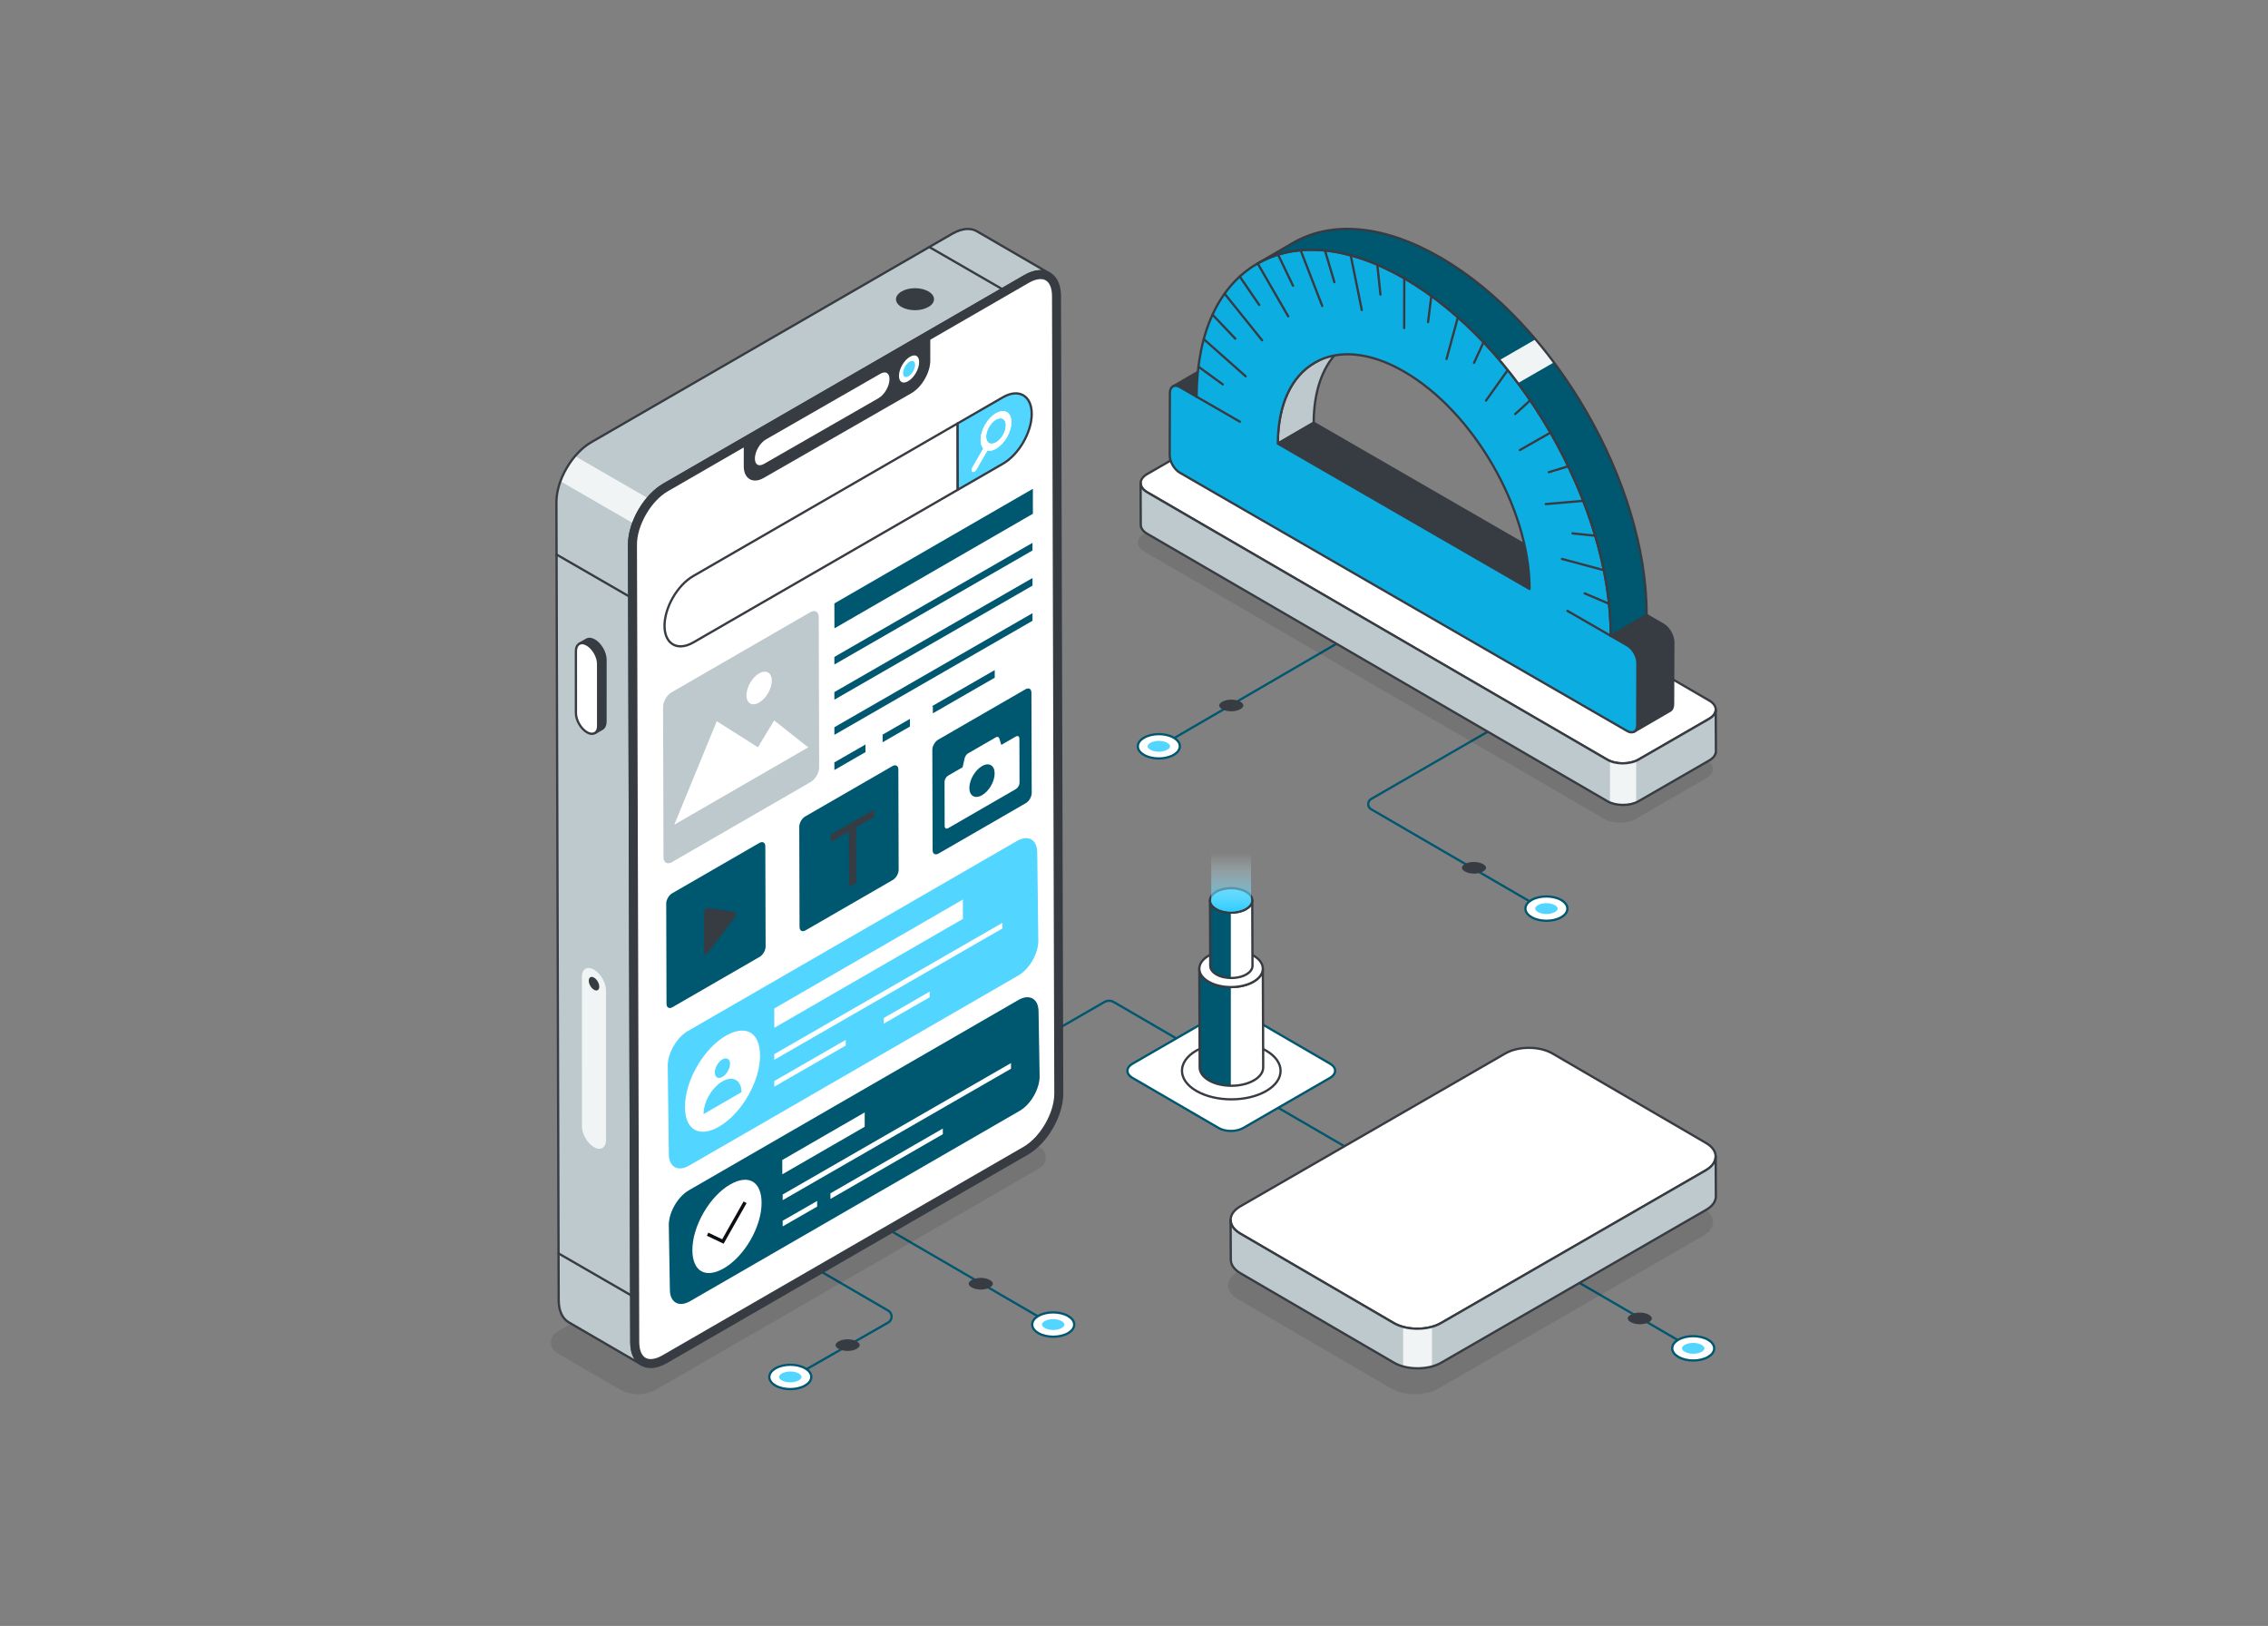 <svg width="286" height="205" viewBox="0 0 286 205" fill="none" xmlns="http://www.w3.org/2000/svg">
<rect x="0" y="0" width="286" height="205" fill="#808080" stroke="none"/>
<path d="M195.245 115.154C195.221 115.154 195.196 115.148 195.173 115.135L172.83 102.15C172.554 101.989 172.388 101.701 172.389 101.381C172.389 101.061 172.555 100.774 172.832 100.613L195.327 87.625C195.394 87.585 195.482 87.608 195.523 87.677C195.562 87.746 195.539 87.833 195.47 87.873L172.976 100.861C172.788 100.97 172.676 101.164 172.676 101.382C172.675 101.599 172.788 101.793 172.975 101.902L195.318 114.887C195.386 114.927 195.409 115.015 195.37 115.083C195.343 115.129 195.294 115.154 195.245 115.154Z" fill="#005770"/>
<path d="M193.14 115.642C192.102 115.043 192.096 114.072 193.127 113.473C194.158 112.874 195.835 112.874 196.873 113.473C197.911 114.072 197.916 115.043 196.885 115.642C195.854 116.242 194.177 116.242 193.14 115.642Z" fill="white"/>
<path d="M195.015 116.232C194.311 116.232 193.606 116.077 193.069 115.766C192.519 115.449 192.216 115.018 192.215 114.554C192.214 114.092 192.513 113.664 193.055 113.349C194.125 112.728 195.869 112.728 196.945 113.349C197.495 113.666 197.797 114.096 197.798 114.561C197.799 115.022 197.5 115.451 196.958 115.766C196.423 116.077 195.719 116.232 195.015 116.232ZM194.998 113.165C194.346 113.165 193.694 113.309 193.2 113.597C192.748 113.859 192.501 114.198 192.501 114.554C192.502 114.912 192.754 115.254 193.211 115.518C194.209 116.094 195.823 116.093 196.813 115.518C197.264 115.256 197.511 114.917 197.511 114.562C197.51 114.204 197.259 113.862 196.802 113.597C196.303 113.31 195.65 113.165 194.998 113.165Z" fill="#005770"/>
<path d="M195.001 113.873C195.406 113.873 195.797 113.965 196.075 114.125C196.298 114.254 196.427 114.413 196.427 114.56C196.427 114.705 196.302 114.861 196.082 114.989C195.806 115.149 195.417 115.241 195.013 115.241C194.609 115.241 194.217 115.149 193.94 114.989C193.716 114.86 193.588 114.701 193.588 114.554C193.588 114.408 193.713 114.252 193.932 114.125C194.208 113.964 194.597 113.873 195.001 113.873Z" fill="#52D5FF"/>
<path d="M185.867 108.674C186.301 108.674 186.721 108.772 187.02 108.945C187.26 109.084 187.398 109.254 187.398 109.412C187.398 109.568 187.263 109.737 187.027 109.874C186.732 110.046 186.313 110.144 185.879 110.144C185.444 110.144 185.025 110.046 184.726 109.874C184.486 109.735 184.348 109.564 184.348 109.406C184.348 109.25 184.482 109.082 184.718 108.945C185.014 108.772 185.433 108.674 185.867 108.674Z" fill="#373B42"/>
<path d="M145.428 94.733C145.379 94.733 145.331 94.707 145.305 94.661C145.265 94.593 145.288 94.505 145.356 94.465L186.113 70.777C186.181 70.738 186.269 70.76 186.309 70.83C186.349 70.898 186.326 70.986 186.258 71.025L145.501 94.713C145.478 94.726 145.453 94.733 145.428 94.733Z" fill="#005770"/>
<path d="M147.998 95.178C149.036 94.579 149.042 93.607 148.01 93.008C146.979 92.409 145.302 92.409 144.264 93.008C143.226 93.607 143.221 94.579 144.252 95.177C145.284 95.777 146.961 95.777 147.998 95.178Z" fill="white"/>
<path d="M146.123 95.767C145.419 95.767 144.715 95.612 144.181 95.302C143.638 94.986 143.339 94.558 143.34 94.096C143.341 93.632 143.644 93.201 144.194 92.884C145.27 92.263 147.014 92.263 148.083 92.884C148.626 93.2 148.925 93.627 148.924 94.089C148.922 94.554 148.62 94.985 148.07 95.302C147.532 95.612 146.827 95.767 146.123 95.767ZM146.14 92.7C145.488 92.7 144.835 92.844 144.336 93.132C143.879 93.396 143.627 93.738 143.626 94.096C143.625 94.451 143.874 94.791 144.325 95.053C145.313 95.628 146.929 95.628 147.926 95.053C148.383 94.789 148.636 94.446 148.636 94.088C148.637 93.733 148.388 93.393 147.938 93.131C147.445 92.844 146.793 92.7 146.14 92.7Z" fill="#005770"/>
<path d="M146.139 93.408C145.734 93.408 145.343 93.5 145.065 93.661C144.842 93.79 144.713 93.948 144.713 94.095C144.713 94.241 144.838 94.397 145.057 94.524C145.333 94.684 145.723 94.776 146.127 94.776C146.531 94.776 146.922 94.684 147.2 94.524C147.424 94.395 147.552 94.236 147.552 94.089C147.552 93.943 147.427 93.787 147.207 93.66C146.933 93.5 146.543 93.408 146.139 93.408Z" fill="#52D5FF"/>
<path d="M155.271 88.209C154.837 88.209 154.417 88.308 154.118 88.481C153.878 88.619 153.74 88.789 153.74 88.947C153.74 89.103 153.875 89.272 154.11 89.409C154.406 89.581 154.825 89.68 155.259 89.68C155.694 89.68 156.113 89.581 156.412 89.409C156.652 89.27 156.789 89.1 156.79 88.941C156.79 88.785 156.656 88.618 156.42 88.481C156.123 88.308 155.705 88.209 155.271 88.209Z" fill="#373B42"/>
<path d="M214.223 170.635C214.198 170.635 214.173 170.629 214.151 170.616L151.134 133.991C151.065 133.951 151.042 133.863 151.082 133.795C151.121 133.726 151.209 133.703 151.279 133.743L214.296 170.368C214.364 170.408 214.387 170.496 214.347 170.564C214.32 170.61 214.272 170.635 214.223 170.635Z" fill="#005770"/>
<path d="M211.653 171.082C210.615 170.483 210.61 169.511 211.641 168.912C212.672 168.313 214.349 168.313 215.387 168.912C216.425 169.511 216.43 170.483 215.399 171.081C214.368 171.68 212.69 171.681 211.653 171.082Z" fill="white"/>
<path d="M213.526 171.671C212.823 171.671 212.118 171.516 211.58 171.205C211.031 170.888 210.727 170.456 210.727 169.992C210.726 169.531 211.025 169.102 211.567 168.787C212.636 168.166 214.381 168.166 215.457 168.787C216.006 169.104 216.309 169.535 216.31 169.999C216.311 170.461 216.013 170.889 215.469 171.205C214.935 171.516 214.231 171.671 213.526 171.671ZM211.724 170.957C212.72 171.532 214.335 171.532 215.325 170.957C215.776 170.695 216.024 170.355 216.024 170C216.023 169.642 215.771 169.3 215.314 169.036C214.318 168.46 212.701 168.46 211.712 169.036C211.261 169.298 211.014 169.637 211.014 169.993C211.014 170.35 211.267 170.693 211.724 170.957Z" fill="#005770"/>
<path d="M213.513 169.312C213.918 169.312 214.308 169.405 214.587 169.565C214.81 169.694 214.938 169.852 214.938 169.999C214.938 170.145 214.813 170.301 214.594 170.428C214.318 170.589 213.929 170.681 213.524 170.681C213.12 170.681 212.729 170.589 212.451 170.428C212.228 170.299 212.1 170.141 212.1 169.993C212.1 169.848 212.225 169.692 212.444 169.564C212.719 169.405 213.109 169.312 213.513 169.312Z" fill="#52D5FF"/>
<path d="M206.777 165.49C207.211 165.49 207.631 165.589 207.93 165.762C208.17 165.9 208.308 166.07 208.308 166.228C208.308 166.384 208.173 166.553 207.938 166.69C207.642 166.862 207.223 166.961 206.789 166.961C206.354 166.961 205.935 166.862 205.636 166.69C205.396 166.552 205.259 166.381 205.258 166.223C205.258 166.067 205.393 165.899 205.628 165.762C205.925 165.589 206.343 165.49 206.777 165.49Z" fill="#373B42"/>
<path d="M158.809 137.152C158.784 137.152 158.76 137.146 158.737 137.133L140.373 126.46C140.052 126.273 139.653 126.273 139.331 126.459L120.844 137.133C120.777 137.172 120.688 137.149 120.648 137.08C120.609 137.012 120.632 136.924 120.701 136.885L139.188 126.21C139.598 125.973 140.107 125.974 140.518 126.212L158.881 136.885C158.95 136.924 158.973 137.013 158.933 137.081C158.907 137.126 158.859 137.152 158.809 137.152Z" fill="#005770"/>
<path d="M99.568 173.987C99.518 173.987 99.47 173.961 99.443 173.914C99.404 173.845 99.428 173.758 99.496 173.719L111.923 166.624C112.15 166.493 112.287 166.257 112.288 165.993C112.288 165.729 112.153 165.492 111.924 165.36L81.571 147.719C81.503 147.679 81.48 147.591 81.519 147.523C81.558 147.454 81.646 147.431 81.716 147.471L112.069 165.112C112.387 165.297 112.576 165.626 112.576 165.994C112.575 166.361 112.384 166.69 112.067 166.873L99.64 173.968C99.616 173.98 99.592 173.987 99.568 173.987Z" fill="#005770"/>
<path d="M133.519 167.638C133.494 167.638 133.47 167.632 133.447 167.619L92.69 143.932C92.622 143.892 92.599 143.804 92.639 143.736C92.678 143.667 92.766 143.644 92.834 143.684L133.591 167.371C133.66 167.411 133.682 167.499 133.643 167.567C133.617 167.612 133.568 167.638 133.519 167.638Z" fill="#005770"/>
<path d="M130.946 168.082C129.908 167.483 129.903 166.511 130.934 165.912C131.965 165.313 133.642 165.313 134.68 165.912C135.718 166.511 135.723 167.483 134.692 168.081C133.661 168.681 131.984 168.681 130.946 168.082Z" fill="white"/>
<path d="M132.821 168.673C132.118 168.673 131.413 168.517 130.875 168.207C130.325 167.89 130.022 167.459 130.021 166.995C130.021 166.533 130.32 166.105 130.862 165.789C131.931 165.168 133.676 165.168 134.752 165.789C135.302 166.106 135.605 166.537 135.606 167.001C135.606 167.463 135.307 167.891 134.764 168.207C134.229 168.517 133.525 168.673 132.821 168.673ZM132.804 165.606C132.151 165.606 131.5 165.749 131.006 166.037C130.555 166.299 130.307 166.638 130.307 166.994C130.308 167.352 130.56 167.695 131.017 167.959C132.015 168.534 133.629 168.534 134.618 167.959C135.069 167.697 135.317 167.357 135.316 167.002C135.316 166.644 135.064 166.302 134.606 166.038C134.109 165.749 133.456 165.606 132.804 165.606Z" fill="#005770"/>
<path d="M132.808 166.314C133.212 166.314 133.603 166.406 133.881 166.567C134.104 166.696 134.233 166.854 134.233 167.001C134.233 167.147 134.108 167.303 133.889 167.43C133.613 167.591 133.223 167.683 132.819 167.683C132.415 167.683 132.024 167.591 131.746 167.43C131.523 167.301 131.395 167.142 131.395 166.995C131.395 166.85 131.52 166.694 131.739 166.566C132.014 166.406 132.404 166.314 132.808 166.314Z" fill="#52D5FF"/>
<path d="M123.673 161.114C124.108 161.114 124.528 161.213 124.827 161.386C125.067 161.524 125.204 161.694 125.204 161.852C125.204 162.008 125.07 162.177 124.834 162.314C124.538 162.486 124.119 162.585 123.685 162.585C123.251 162.585 122.831 162.486 122.533 162.314C122.293 162.176 122.155 162.005 122.154 161.847C122.154 161.691 122.289 161.523 122.525 161.386C122.821 161.213 123.24 161.114 123.673 161.114Z" fill="#373B42"/>
<path d="M101.525 174.687C102.563 174.088 102.569 173.117 101.538 172.518C100.507 171.919 98.829 171.919 97.791 172.518C96.754 173.117 96.749 174.088 97.78 174.687C98.811 175.285 100.487 175.287 101.525 174.687Z" fill="white"/>
<path d="M99.651 175.278C98.946 175.278 98.243 175.123 97.708 174.812C97.165 174.497 96.867 174.069 96.867 173.607C96.868 173.142 97.171 172.712 97.72 172.395C98.796 171.773 100.541 171.773 101.611 172.395C102.153 172.71 102.452 173.138 102.451 173.6C102.45 174.065 102.147 174.496 101.597 174.813C101.059 175.123 100.354 175.278 99.651 175.278ZM99.668 172.211C99.016 172.211 98.363 172.355 97.864 172.643C97.407 172.907 97.155 173.249 97.154 173.607C97.153 173.962 97.401 174.302 97.853 174.564C98.841 175.138 100.457 175.139 101.454 174.564C101.911 174.299 102.164 173.956 102.164 173.599C102.165 173.244 101.916 172.904 101.466 172.642C100.972 172.355 100.32 172.211 99.668 172.211Z" fill="#005770"/>
<path d="M99.666 172.918C99.261 172.918 98.87 173.01 98.592 173.17C98.369 173.299 98.24 173.457 98.24 173.605C98.24 173.75 98.365 173.906 98.585 174.034C98.861 174.194 99.25 174.286 99.654 174.286C100.058 174.286 100.449 174.194 100.727 174.034C100.951 173.905 101.079 173.746 101.079 173.599C101.079 173.453 100.954 173.297 100.735 173.17C100.46 173.01 100.07 172.918 99.666 172.918Z" fill="#52D5FF"/>
<path d="M106.894 168.855C106.46 168.855 106.04 168.954 105.741 169.127C105.501 169.265 105.363 169.435 105.363 169.594C105.363 169.75 105.498 169.918 105.733 170.055C106.029 170.227 106.448 170.326 106.882 170.326C107.317 170.326 107.736 170.227 108.035 170.055C108.275 169.917 108.413 169.746 108.413 169.588C108.413 169.432 108.279 169.264 108.043 169.127C107.746 168.954 107.328 168.855 106.894 168.855Z" fill="#373B42"/>
<g opacity="0.1">
<path d="M131.097 147.284L82.818 175.149C81.358 175.992 79.558 175.99 78.1 175.142L70.238 170.573C69.218 169.981 69.221 168.507 70.242 167.916L120.097 139.125C120.573 138.85 121.16 138.85 121.635 139.127L131.1 144.627C132.121 145.22 132.119 146.695 131.097 147.284Z" fill="#0C0F14"/>
</g>
<path d="M123.195 29.163C122.401 28.705 121.29 28.772 120.073 29.478L74.547 55.767C73.814 56.191 73.124 56.792 72.52 57.51C72.124 57.967 71.762 58.481 71.453 59.017C71.143 59.553 70.881 60.11 70.674 60.683C70.345 61.581 70.16 62.496 70.168 63.354L70.454 163.897C70.452 165.29 70.94 166.265 71.728 166.72L80.901 172.045C80.108 171.587 79.614 170.609 79.618 169.224L79.326 68.678C79.319 67.805 79.507 66.885 79.848 65.979C80.056 65.405 80.323 64.852 80.633 64.315C80.943 63.779 81.302 63.271 81.701 62.808C82.301 62.096 82.989 61.5 83.713 61.079L129.231 34.8C130.464 34.095 131.56 34.028 132.371 34.496L123.195 29.163Z" fill="#BEC9CD"/>
<path d="M81.701 62.808L72.52 57.508C72.124 57.966 71.762 58.479 71.453 59.015C71.143 59.552 70.881 60.108 70.674 60.681L79.848 65.978C80.056 65.404 80.323 64.851 80.633 64.314C80.943 63.778 81.302 63.271 81.701 62.808Z" fill="#F0F4F5"/>
<path d="M80.898 172.191C80.873 172.191 80.849 172.185 80.827 172.171C80.823 172.169 80.819 172.167 80.814 172.164L71.656 166.845C70.787 166.343 70.307 165.296 70.307 163.899L70.02 63.355C70.013 61.973 70.478 60.406 71.329 58.944C72.169 57.503 73.285 56.329 74.474 55.641L119.999 29.353C121.224 28.641 122.386 28.53 123.269 29.041L132.442 34.369C132.443 34.369 132.443 34.369 132.443 34.37H132.444C132.513 34.41 132.535 34.497 132.496 34.567C132.456 34.635 132.367 34.658 132.3 34.619C132.3 34.619 132.3 34.619 132.299 34.619L132.298 34.618C131.509 34.164 130.448 34.273 129.306 34.926L83.784 61.208C82.641 61.868 81.565 62.998 80.755 64.389C79.921 65.822 79.465 67.346 79.471 68.68L79.759 169.223C79.755 170.506 80.181 171.462 80.96 171.917L80.971 171.924C81.04 171.964 81.062 172.051 81.023 172.121C80.996 172.165 80.948 172.191 80.898 172.191ZM122.044 29.012C121.464 29.012 120.816 29.21 120.143 29.601L74.617 55.889C73.472 56.553 72.392 57.69 71.576 59.089C70.75 60.507 70.3 62.022 70.307 63.355L70.594 163.898C70.595 165.189 71.023 166.147 71.801 166.596L79.993 171.354C79.649 170.805 79.468 170.078 79.471 169.221L79.183 68.679C79.178 67.295 79.647 65.72 80.507 64.244C81.342 62.81 82.455 61.643 83.641 60.959L129.163 34.676C129.931 34.237 130.672 34.034 131.333 34.057L123.125 29.289C122.805 29.104 122.44 29.012 122.044 29.012Z" fill="#373B42"/>
<path d="M126.376 36.593C126.351 36.593 126.327 36.587 126.305 36.574L117.113 31.267C117.044 31.228 117.021 31.14 117.06 31.072C117.1 31.003 117.188 30.98 117.256 31.02L126.448 36.326C126.516 36.366 126.54 36.453 126.501 36.522C126.474 36.568 126.425 36.593 126.376 36.593Z" fill="#373B42"/>
<path d="M74.958 80.738C74.572 80.522 74.221 80.495 73.97 80.64L73.037 81.174C73.294 81.033 73.639 81.057 74.026 81.272C74.798 81.718 75.422 82.803 75.425 83.698L75.424 91.509C75.42 91.964 75.262 92.277 75.008 92.428L75.941 91.894C76.195 91.743 76.353 91.43 76.356 90.974L76.357 83.163C76.354 82.269 75.73 81.184 74.958 80.738Z" fill="#373B42"/>
<path d="M75.009 92.572C74.959 92.572 74.911 92.546 74.885 92.5C74.845 92.432 74.868 92.345 74.936 92.304C75.155 92.174 75.278 91.891 75.282 91.508V83.698C75.279 82.85 74.684 81.819 73.954 81.397C73.628 81.215 73.327 81.18 73.107 81.3C73.039 81.339 72.952 81.314 72.913 81.245C72.874 81.177 72.898 81.09 72.967 81.05L73.899 80.516C74.202 80.341 74.603 80.376 75.028 80.613C75.029 80.613 75.03 80.614 75.03 80.615C75.838 81.081 76.498 82.224 76.501 83.163L76.5 90.975C76.497 91.465 76.324 91.835 76.013 92.018L75.079 92.553C75.057 92.566 75.033 92.572 75.009 92.572ZM73.671 80.977C73.809 81.01 73.951 81.066 74.095 81.147C74.906 81.615 75.566 82.758 75.568 83.698V91.51C75.566 91.683 75.544 91.84 75.502 91.98L75.869 91.769C76.088 91.64 76.21 91.357 76.213 90.974L76.214 83.163C76.211 82.316 75.617 81.284 74.888 80.863C74.554 80.678 74.253 80.643 74.041 80.765L73.671 80.977Z" fill="#373B42"/>
<path d="M75.425 83.699C75.425 82.803 74.798 81.718 74.025 81.275C73.251 80.831 72.625 81.197 72.625 82.093L72.626 89.906C72.626 90.802 73.252 91.887 74.026 92.331C74.799 92.775 75.425 92.408 75.425 91.512L75.425 83.699Z" fill="white"/>
<path d="M74.646 92.663C74.43 92.663 74.195 92.593 73.954 92.455C73.142 91.99 72.482 90.846 72.482 89.906L72.481 82.093C72.481 81.605 72.653 81.236 72.964 81.055C73.274 80.876 73.676 80.909 74.095 81.15C74.907 81.615 75.567 82.759 75.567 83.698L75.569 91.512C75.569 92 75.397 92.369 75.085 92.549C74.953 92.625 74.805 92.663 74.646 92.663ZM73.403 81.228C73.294 81.228 73.195 81.254 73.108 81.303C72.889 81.431 72.767 81.711 72.767 82.093L72.769 89.906C72.769 90.754 73.364 91.786 74.097 92.206C74.423 92.393 74.723 92.427 74.941 92.301C75.16 92.174 75.282 91.893 75.282 91.512L75.28 83.698C75.28 82.851 74.685 81.819 73.953 81.398C73.756 81.286 73.568 81.228 73.403 81.228Z" fill="#373B42"/>
<path d="M76.416 124.875C76.416 123.904 75.737 122.728 74.898 122.247C74.06 121.767 73.381 122.163 73.381 123.135L73.383 142.002C73.383 142.974 74.062 144.15 74.901 144.63C75.739 145.111 76.418 144.714 76.418 143.743L76.416 124.875Z" fill="#F0F4F5"/>
<path d="M75.569 124.408C75.569 124.83 75.272 124.999 74.908 124.79C74.539 124.578 74.246 124.071 74.246 123.649C74.246 123.217 74.539 123.046 74.908 123.257C75.271 123.465 75.569 123.976 75.569 124.408Z" fill="#373B42"/>
<path d="M84.034 171.737C81.602 173.141 79.628 172.016 79.62 169.222L79.332 68.68C79.324 65.886 81.285 62.489 83.717 61.085L129.24 34.8C131.672 33.396 133.646 34.521 133.654 37.315L133.942 137.857C133.95 140.651 131.988 144.048 129.557 145.452L84.034 171.737Z" fill="#373B42"/>
<path d="M82.056 172.487C81.613 172.487 81.201 172.383 80.838 172.174C79.963 171.671 79.48 170.622 79.475 169.222L79.188 68.68C79.179 65.847 81.178 62.383 83.645 60.96L129.168 34.675C130.394 33.967 131.555 33.857 132.434 34.363C133.309 34.866 133.793 35.914 133.797 37.314L134.084 137.856C134.092 140.689 132.093 144.153 129.628 145.576L84.104 171.861C83.385 172.277 82.688 172.487 82.056 172.487ZM131.215 34.337C130.634 34.337 129.986 34.534 129.311 34.924L83.787 61.208C81.401 62.586 79.466 65.937 79.474 68.679L79.762 169.221C79.765 170.514 80.198 171.475 80.98 171.924C81.767 172.377 82.826 172.266 83.96 171.612L129.484 145.327C131.87 143.95 133.805 140.599 133.797 137.856L133.509 37.314C133.506 36.021 133.073 35.061 132.291 34.611C131.972 34.428 131.609 34.337 131.215 34.337Z" fill="#373B42"/>
<path d="M131.94 35.223C132.484 35.537 132.801 36.301 132.804 37.315L133.091 137.858C133.095 139.062 132.683 140.444 131.927 141.753C131.175 143.056 130.181 144.11 129.13 144.718L83.608 171.002C82.715 171.518 81.884 171.633 81.331 171.314C80.787 170.999 80.47 170.235 80.468 169.221L80.18 68.678C80.176 67.474 80.588 66.092 81.344 64.784C82.096 63.48 83.09 62.427 84.141 61.818L129.663 35.535C130.556 35.018 131.387 34.903 131.94 35.223Z" fill="white"/>
<path d="M82.055 171.636C81.756 171.636 81.487 171.571 81.26 171.439C80.669 171.098 80.328 170.29 80.325 169.223L80.037 68.68C80.034 67.45 80.454 66.041 81.22 64.713C81.985 63.388 82.997 62.316 84.07 61.694L129.592 35.412C130.532 34.868 131.415 34.755 132.013 35.1C132.604 35.441 132.944 36.249 132.947 37.316L133.235 137.859C133.239 139.088 132.818 140.498 132.052 141.826C131.288 143.15 130.275 144.222 129.203 144.844L83.68 171.127C83.098 171.464 82.539 171.636 82.055 171.636ZM131.215 35.188C130.784 35.188 130.274 35.348 129.735 35.66L84.213 61.942C83.183 62.539 82.208 63.574 81.468 64.856C80.727 66.141 80.32 67.499 80.323 68.678L80.611 169.222C80.613 170.184 80.901 170.901 81.402 171.191C81.91 171.483 82.687 171.37 83.536 170.878L129.058 144.596C130.088 143.999 131.063 142.964 131.803 141.683C132.544 140.398 132.951 139.04 132.948 137.86L132.66 37.317C132.657 36.355 132.37 35.638 131.869 35.349C131.684 35.241 131.462 35.188 131.215 35.188Z" fill="#373B42"/>
<path d="M96.238 60.132C96.915 59.747 114.066 49.905 114.862 49.449C116.133 48.719 117.168 46.927 117.169 45.46L117.166 42.785C116.371 43.242 94.839 55.596 93.932 56.116L93.932 58.789C93.934 60.258 94.967 60.863 96.238 60.132Z" fill="#373B42"/>
<path d="M95.218 60.586C94.972 60.586 94.744 60.528 94.542 60.411C94.057 60.132 93.79 59.555 93.789 58.788L93.79 56.115C93.79 56.064 93.817 56.017 93.862 55.991L117.095 42.66C117.139 42.635 117.195 42.634 117.238 42.66C117.282 42.685 117.309 42.733 117.309 42.783L117.312 45.458C117.311 46.974 116.243 48.819 114.933 49.572C113.988 50.115 96.987 59.87 96.309 60.256C95.928 60.476 95.556 60.586 95.218 60.586ZM94.077 56.199L94.076 58.788C94.077 59.449 94.293 59.937 94.686 60.163C95.075 60.388 95.601 60.333 96.167 60.008C96.168 60.008 96.168 60.008 96.168 60.008C96.846 59.621 113.846 49.867 114.792 49.325C116.022 48.618 117.025 46.884 117.027 45.459L117.024 43.033L94.077 56.199Z" fill="#373B42"/>
<path d="M111.756 49.17C112.02 48.714 112.165 48.228 112.165 47.805C112.165 47.423 112.05 47.146 111.839 47.024C111.632 46.904 111.339 46.94 111.016 47.124L96.585 55.404C96.218 55.614 95.871 55.982 95.606 56.441C95.341 56.9 95.195 57.388 95.195 57.815C95.195 58.192 95.31 58.466 95.519 58.587C95.727 58.708 96.021 58.672 96.346 58.485L110.777 50.206C111.144 49.996 111.491 49.628 111.756 49.17Z" fill="white"/>
<path d="M115.496 47.023C115.76 46.566 115.905 46.081 115.905 45.658C115.905 45.277 115.789 45 115.579 44.878C115.371 44.758 115.078 44.794 114.754 44.98C114.387 45.191 114.04 45.559 113.775 46.017C113.51 46.477 113.363 46.965 113.363 47.391C113.363 47.768 113.479 48.041 113.687 48.163C113.895 48.284 114.189 48.248 114.514 48.061C114.884 47.85 115.232 47.481 115.496 47.023Z" fill="white"/>
<path d="M115.148 46.82C115.304 46.548 115.39 46.261 115.39 46.009C115.39 45.782 115.321 45.617 115.197 45.545C115.073 45.474 114.899 45.495 114.707 45.606C114.489 45.731 114.282 45.949 114.125 46.222C113.968 46.495 113.881 46.785 113.881 47.039C113.881 47.263 113.949 47.427 114.074 47.499C114.197 47.571 114.372 47.549 114.565 47.438C114.783 47.312 114.99 47.092 115.148 46.82Z" fill="#52D5FF"/>
<path d="M117.084 38.698C118.018 38.158 118.011 37.283 117.083 36.744C116.143 36.198 114.644 36.198 113.71 36.738C112.752 37.291 112.746 38.159 113.687 38.705C114.615 39.244 116.126 39.251 117.084 38.698Z" fill="#373B42"/>
<path d="M79.347 75.347C79.322 75.347 79.298 75.342 79.275 75.328L70.111 70.038C70.042 69.998 70.019 69.911 70.058 69.842C70.098 69.773 70.186 69.75 70.254 69.79L79.419 75.08C79.487 75.12 79.511 75.208 79.472 75.276C79.445 75.322 79.396 75.347 79.347 75.347Z" fill="#373B42"/>
<path d="M79.596 163.465C79.571 163.465 79.547 163.459 79.525 163.446L70.361 158.155C70.292 158.115 70.269 158.028 70.308 157.959C70.348 157.89 70.436 157.867 70.504 157.907L79.668 163.198C79.737 163.237 79.76 163.325 79.721 163.393C79.694 163.439 79.645 163.465 79.596 163.465Z" fill="#373B42"/>
<path d="M87.423 72.626C85.416 73.787 83.794 76.601 83.801 78.91C83.807 81.22 85.439 82.151 87.447 80.99L120.774 61.754L120.761 53.384L87.423 72.626Z" fill="white"/>
<path d="M85.814 81.634C85.444 81.634 85.1 81.547 84.796 81.372C84.064 80.952 83.66 80.077 83.656 78.91C83.65 76.557 85.306 73.683 87.35 72.502L120.688 53.259C120.733 53.233 120.787 53.233 120.832 53.259C120.876 53.284 120.903 53.331 120.903 53.383L120.916 61.753C120.916 61.804 120.889 61.851 120.845 61.877L87.517 81.114C86.92 81.46 86.34 81.634 85.814 81.634ZM87.494 72.75C85.529 73.886 83.936 76.649 83.943 78.91C83.947 79.97 84.299 80.756 84.938 81.124C85.58 81.492 86.445 81.402 87.374 80.865L120.629 61.67L120.617 53.63L87.494 72.75Z" fill="#373B42"/>
<path d="M126.456 50.096L120.76 53.383L120.772 61.753L126.479 58.459C128.487 57.298 130.108 54.488 130.102 52.178C130.096 49.869 128.464 48.935 126.456 50.096Z" fill="#52D5FF"/>
<path d="M120.773 61.896C120.748 61.896 120.724 61.89 120.702 61.877C120.658 61.852 120.63 61.804 120.63 61.753L120.617 53.383C120.617 53.332 120.644 53.285 120.689 53.259L126.384 49.971C127.403 49.382 128.37 49.29 129.105 49.713C129.838 50.134 130.243 51.01 130.246 52.178C130.252 54.53 128.595 57.402 126.552 58.583L120.845 61.877C120.823 61.89 120.798 61.896 120.773 61.896ZM120.903 53.465L120.916 61.505L126.408 58.335C128.372 57.2 129.966 54.438 129.959 52.179C129.956 51.118 129.602 50.33 128.962 49.963C128.319 49.593 127.454 49.685 126.527 50.22L120.903 53.465Z" fill="#373B42"/>
<path d="M126.969 51.964C127.732 52.399 127.736 53.817 126.978 55.127C126.601 55.78 126.104 56.285 125.607 56.573C125.22 56.796 124.834 56.889 124.501 56.817L123.126 59.203C123.055 59.322 122.967 59.414 122.877 59.466C122.789 59.517 122.698 59.528 122.629 59.491C122.494 59.41 122.493 59.156 122.627 58.922L124.004 56.537C123.479 55.965 123.55 54.72 124.219 53.554C124.598 52.898 125.095 52.392 125.593 52.105C126.09 51.817 126.589 51.747 126.969 51.964ZM126.483 54.845C126.966 54.007 126.963 53.096 126.477 52.819C126.232 52.679 125.915 52.725 125.596 52.909C125.276 53.094 124.96 53.415 124.717 53.835C124.233 54.673 124.236 55.584 124.723 55.861C124.966 56 125.285 55.955 125.604 55.771C125.922 55.587 126.241 55.264 126.483 54.845Z" fill="white"/>
<path d="M126.969 51.964C127.732 52.399 127.736 53.817 126.978 55.127C126.601 55.78 126.104 56.285 125.607 56.573C125.22 56.796 124.834 56.889 124.501 56.817L123.126 59.203C123.055 59.322 122.967 59.414 122.877 59.466C122.789 59.517 122.698 59.528 122.629 59.491C122.494 59.41 122.493 59.156 122.627 58.922L124.004 56.537C123.479 55.965 123.55 54.72 124.219 53.554C124.598 52.898 125.095 52.392 125.593 52.105C126.09 51.817 126.589 51.747 126.969 51.964ZM126.483 54.845C126.966 54.007 126.963 53.096 126.477 52.819C126.232 52.679 125.915 52.725 125.596 52.909C125.276 53.094 124.96 53.415 124.717 53.835C124.233 54.673 124.236 55.584 124.723 55.861C124.966 56 125.285 55.955 125.604 55.771C125.922 55.587 126.241 55.264 126.483 54.845Z" fill="white"/>
<path d="M102.17 77.191C102.764 76.848 103.243 77.127 103.245 77.809L103.299 96.743C103.301 97.426 102.824 98.251 102.231 98.594L84.744 108.689C84.15 109.032 83.671 108.759 83.669 108.077L83.615 89.143C83.613 88.46 84.09 87.629 84.683 87.287L102.17 77.191Z" fill="#BEC9CD"/>
<path d="M96.855 87.394C97.481 86.318 97.482 85.153 96.859 84.79C96.236 84.428 95.224 85.007 94.599 86.082C93.974 87.158 93.972 88.324 94.595 88.686C95.218 89.048 96.23 88.47 96.855 87.394Z" fill="white"/>
<path d="M90.386 90.933L95.575 94.216L97.625 90.832L101.92 94.226L85.031 103.976L90.386 90.933Z" fill="white"/>
<path d="M130.249 61.625L105.215 76.079L105.224 79.224L130.249 64.776V61.625Z" fill="#005770"/>
<path d="M130.2 68.441L105.215 82.822L105.218 83.782L130.2 69.403V68.441Z" fill="#005770"/>
<path d="M130.2 72.875L105.215 87.256L105.218 88.216L130.2 73.837V72.875Z" fill="#005770"/>
<path d="M130.2 77.309L105.215 91.689L105.218 92.65L130.2 78.27V77.309Z" fill="#005770"/>
<path d="M109.138 93.865L105.215 96.123L105.218 97.084L109.138 94.827V93.865Z" fill="#005770"/>
<path d="M114.742 90.639L111.299 92.621V93.583L114.742 91.601V90.639Z" fill="#005770"/>
<path d="M117.492 89.057H117.636V89.936L125.437 85.445V84.483L117.492 89.057Z" fill="#005770"/>
<path d="M95.76 106.275C96.174 106.037 96.507 106.23 96.509 106.701L96.545 119.347C96.546 119.822 96.215 120.397 95.802 120.635L84.796 126.989C84.386 127.226 84.049 127.038 84.048 126.562L84.012 113.916C84.01 113.445 84.345 112.865 84.755 112.628L95.76 106.275Z" fill="#005770"/>
<path d="M112.538 96.589C112.951 96.35 113.285 96.544 113.286 97.015L113.322 109.661C113.324 110.135 112.992 110.71 112.579 110.949L101.574 117.303C101.164 117.54 100.827 117.351 100.825 116.876L100.789 104.23C100.788 103.759 101.122 103.179 101.532 102.942L112.538 96.589Z" fill="#005770"/>
<path d="M129.317 86.901C129.731 86.663 130.064 86.856 130.066 87.327L130.102 99.973C130.103 100.448 129.771 101.023 129.358 101.261L118.353 107.615C117.939 107.854 117.606 107.664 117.604 107.188L117.568 94.542C117.567 94.071 117.899 93.493 118.312 93.254L129.317 86.901Z" fill="#005770"/>
<path d="M89.11 114.512C89.171 114.477 89.233 114.46 89.29 114.469L92.678 114.99C92.885 115.022 92.886 115.37 92.68 115.64L89.305 120.064C89.247 120.139 89.186 120.194 89.126 120.228C88.951 120.329 88.789 120.263 88.788 120.036L88.775 115.093C88.774 114.866 88.935 114.613 89.11 114.512Z" fill="#373B42"/>
<path d="M110.224 102.069L110.227 103.001L107.95 104.316L107.97 111.295L107.058 111.821L107.039 104.842L104.77 106.152L104.768 105.22L110.224 102.069Z" fill="#373B42"/>
<path d="M125.57 92.965C125.771 92.849 125.949 92.899 126.009 93.087L126.266 93.917L128.092 92.863C128.343 92.718 128.548 92.834 128.549 93.125L128.565 98.694C128.566 98.983 128.362 99.335 128.111 99.481L119.583 104.405C119.331 104.55 119.126 104.434 119.125 104.145L119.109 98.576C119.109 98.286 119.313 97.933 119.564 97.788L121.388 96.734L121.64 95.611C121.698 95.355 121.875 95.1 122.076 94.984L125.57 92.965Z" fill="white"/>
<path d="M123.84 96.585C124.717 96.078 125.426 96.496 125.428 97.503C125.431 98.523 124.727 99.742 123.851 100.248C122.951 100.767 122.243 100.363 122.24 99.343C122.237 98.336 122.941 97.104 123.84 96.585Z" fill="#005770"/>
<path d="M128.258 106.021C129.659 105.212 130.795 105.864 130.799 107.474L130.934 118.619C130.939 120.229 129.811 122.182 128.411 122.991L86.886 146.966C85.485 147.775 84.345 147.131 84.341 145.522L84.205 134.376C84.201 132.767 85.333 130.805 86.734 129.996L128.258 106.021Z" fill="#52D5FF"/>
<path d="M94.32 138.184C95.302 136.483 95.843 134.676 95.843 133.098C95.844 131.677 95.412 130.645 94.629 130.191C93.855 129.743 92.763 129.879 91.553 130.571C90.188 131.355 88.893 132.726 87.907 134.435C86.918 136.147 86.374 137.965 86.375 139.554C86.375 140.958 86.804 141.979 87.583 142.43C88.359 142.881 89.454 142.746 90.664 142.053C92.036 141.266 93.334 139.892 94.32 138.184Z" fill="white"/>
<path d="M121.424 113.412L97.637 127.147L97.644 129.584L121.424 115.854V113.412Z" fill="white"/>
<path d="M126.412 116.346L97.637 132.907L97.639 133.619L126.412 117.058V116.346Z" fill="white"/>
<path d="M111.451 128.346V129.058L117.238 125.728V125.016L111.451 128.346Z" fill="white"/>
<path d="M106.653 131.106L97.637 136.296L97.639 137.008L106.653 131.82V131.106Z" fill="white"/>
<path d="M91.095 133.57C91.625 133.265 92.056 133.509 92.057 134.118C92.059 134.726 91.63 135.469 91.101 135.774C90.571 136.08 90.141 135.833 90.139 135.225C90.137 134.616 90.565 133.875 91.095 133.57Z" fill="#52D5FF"/>
<path d="M91.102 136.336C92.424 135.572 93.5 136.183 93.504 137.702L88.719 140.465C88.714 138.946 89.781 137.098 91.102 136.336Z" fill="#52D5FF"/>
<path d="M128.422 126.078C129.823 125.269 130.96 125.921 130.964 127.532L131.1 135.687C131.104 137.297 129.976 139.253 128.574 140.061L87.02 164.053C85.618 164.862 84.478 164.218 84.473 162.607L84.338 154.452C84.334 152.842 85.466 150.879 86.868 150.07L128.422 126.078Z" fill="#005770"/>
<path d="M109.04 140.251L98.647 146.252L98.652 148.056L109.04 142.059V140.251Z" fill="white"/>
<path d="M127.49 134.03L98.695 150.604L98.698 151.316L127.49 134.744V134.03Z" fill="white"/>
<path d="M103.044 151.414L98.695 153.911L98.698 154.623L103.044 152.127V151.414Z" fill="white"/>
<path d="M104.721 150.449V151.163L118.892 142.999V142.286L104.721 150.449Z" fill="white"/>
<path d="M94.635 156.348C95.54 154.781 96.038 153.115 96.038 151.661C96.039 150.351 95.64 149.4 94.919 148.982C94.206 148.568 93.199 148.693 92.084 149.332C90.826 150.055 89.632 151.319 88.723 152.894C87.812 154.472 87.31 156.147 87.311 157.612C87.311 158.905 87.707 159.847 88.424 160.264C89.139 160.679 90.149 160.555 91.264 159.916C92.529 159.189 93.725 157.923 94.635 156.348Z" fill="white"/>
<path d="M91.249 156.806L89.139 155.802L89.324 155.413L91.071 156.245L93.771 151.476L94.146 151.688L91.249 156.806Z" fill="#0C0F14"/>
<g opacity="0.1">
<path d="M156.094 160.34C154.448 161.29 154.439 162.835 156.075 163.785L175.438 175.068C177.073 176.019 179.74 176.019 181.386 175.068L214.783 155.806C216.434 154.853 216.439 153.311 214.803 152.361L195.44 141.077C193.804 140.127 191.142 140.124 189.492 141.077L156.094 160.34Z" fill="#0C0F14"/>
</g>
<path d="M156.422 152.084C154.776 153.034 154.767 154.579 156.403 155.529L175.766 166.813C177.401 167.763 180.068 167.763 181.714 166.813L215.112 147.55C216.762 146.597 216.767 145.055 215.131 144.105L195.768 132.821C194.133 131.871 191.471 131.868 189.82 132.821L156.422 152.084Z" fill="white"/>
<path d="M178.735 167.667C177.632 167.667 176.53 167.424 175.692 166.937L156.33 155.654C155.496 155.169 155.036 154.515 155.037 153.813C155.039 153.106 155.504 152.449 156.349 151.961L189.747 132.698C191.432 131.726 194.164 131.726 195.839 132.698L215.201 143.982C216.037 144.467 216.497 145.121 216.495 145.822C216.494 146.528 216.028 147.186 215.182 147.675L181.784 166.937C180.942 167.424 179.838 167.667 178.735 167.667ZM156.493 152.209C155.74 152.643 155.325 153.213 155.324 153.813C155.323 154.408 155.732 154.974 156.474 155.406L175.836 166.689C177.431 167.616 180.035 167.616 181.641 166.689L215.038 147.427C215.792 146.992 216.208 146.422 216.208 145.822C216.209 145.227 215.801 144.662 215.056 144.23L195.694 132.946C194.1 132.019 191.496 132.019 189.89 132.946L156.493 152.209Z" fill="#373B42"/>
<path d="M216.38 150.814C216.386 151.439 215.967 152.07 215.136 152.547L181.734 171.81C181.392 172.01 181 172.171 180.581 172.281C179.963 172.454 179.287 172.525 178.611 172.512C178.038 172.506 177.471 172.428 176.943 172.281C176.524 172.171 176.132 172.01 175.791 171.81L156.429 160.534C155.611 160.051 155.205 159.433 155.205 158.815L155.18 153.824C155.186 154.442 155.592 155.06 156.403 155.531L175.758 166.813C176.112 167.02 176.512 167.174 176.943 167.29C177.472 167.438 178.038 167.509 178.611 167.522C179.287 167.534 179.963 167.451 180.581 167.271C180.993 167.161 181.373 167.006 181.715 166.813L215.117 147.544C215.935 147.074 216.354 146.437 216.354 145.818L216.38 150.814Z" fill="#BEC9CD"/>
<path d="M180.581 167.27V172.279C179.963 172.453 179.287 172.524 178.611 172.511C178.038 172.505 177.471 172.427 176.943 172.279V167.289C177.472 167.437 178.039 167.508 178.611 167.521C179.287 167.533 179.963 167.45 180.581 167.27Z" fill="#F0F4F5"/>
<path d="M178.78 172.659C178.723 172.659 178.666 172.659 178.608 172.657C177.509 172.637 176.483 172.381 175.718 171.935L156.354 160.654C155.521 160.164 155.062 159.51 155.062 158.812L155.037 153.826C155.036 153.747 155.1 153.682 155.179 153.682C155.18 153.682 155.18 153.682 155.181 153.682C155.259 153.682 155.323 153.745 155.324 153.824V153.825C155.33 154.416 155.739 154.978 156.474 155.408L175.831 166.688C176.562 167.114 177.55 167.359 178.613 167.379C179.75 167.399 180.828 167.152 181.64 166.688L215.045 147.421C215.784 146.994 216.207 146.411 216.207 145.821C216.207 145.742 216.271 145.678 216.35 145.678C216.35 145.678 216.35 145.678 216.35 145.678C216.429 145.678 216.493 145.742 216.494 145.821L216.519 150.813C216.525 151.523 216.06 152.183 215.207 152.67L181.807 171.936C180.999 172.404 179.929 172.659 178.78 172.659ZM155.329 154.75L155.349 158.81C155.349 159.403 155.758 159.97 156.499 160.406L175.862 171.686C176.585 172.108 177.562 172.351 178.613 172.37C179.766 172.395 180.858 172.153 181.664 171.686L215.065 152.419C215.823 151.986 216.238 151.416 216.232 150.814V150.814L216.211 146.736C215.989 147.086 215.642 147.406 215.189 147.669L181.783 166.936C180.927 167.426 179.797 167.683 178.608 167.664C177.497 167.644 176.46 167.385 175.687 166.935L156.33 155.654C155.886 155.395 155.548 155.087 155.329 154.75Z" fill="#373B42"/>
<path d="M142.817 134.109C141.961 134.603 141.956 135.405 142.806 135.899L153.68 142.219C154.53 142.713 155.914 142.713 156.77 142.219L167.715 135.899C168.571 135.405 168.575 134.603 167.725 134.109L156.851 127.789C156.001 127.295 154.617 127.295 153.762 127.789L142.817 134.109Z" fill="white"/>
<path d="M155.222 142.73C154.636 142.73 154.052 142.6 153.608 142.343L142.733 136.023C142.278 135.758 142.027 135.396 142.027 135.006C142.028 134.614 142.282 134.25 142.743 133.985L153.689 127.665C154.584 127.148 156.035 127.149 156.923 127.665L167.797 133.985C168.252 134.25 168.503 134.611 168.503 135.001C168.502 135.393 168.247 135.757 167.786 136.023L156.841 142.343C156.395 142.601 155.808 142.73 155.222 142.73ZM142.888 134.233C142.519 134.446 142.316 134.721 142.315 135.007C142.315 135.29 142.515 135.563 142.878 135.775L153.753 142.095C154.562 142.566 155.884 142.565 156.699 142.095L167.644 135.775C168.013 135.561 168.216 135.287 168.217 135C168.217 134.717 168.017 134.444 167.653 134.233L156.78 127.913C155.97 127.442 154.648 127.442 153.834 127.913L142.888 134.233Z" fill="#005770"/>
<path d="M159.65 132.455C162.086 133.862 162.099 136.142 159.674 137.551C157.253 138.958 153.317 138.958 150.881 137.551C148.448 136.147 148.436 133.867 150.857 132.459C153.282 131.051 157.217 131.051 159.65 132.455Z" fill="white"/>
<path d="M155.282 138.745C153.664 138.745 152.044 138.388 150.808 137.675C149.582 136.967 148.906 136.017 148.904 134.998C148.903 133.986 149.57 133.041 150.783 132.336C153.242 130.907 157.251 130.905 159.721 132.331C160.949 133.041 161.626 133.992 161.627 135.01C161.628 136.023 160.96 136.969 159.746 137.676C158.517 138.388 156.901 138.745 155.282 138.745ZM155.254 131.545C153.686 131.545 152.119 131.892 150.928 132.584C149.807 133.235 149.191 134.092 149.191 134.998C149.193 135.91 149.818 136.772 150.952 137.427C153.345 138.809 157.225 138.809 159.601 137.427C160.724 136.775 161.342 135.916 161.34 135.01C161.339 134.098 160.713 133.235 159.578 132.579C158.383 131.89 156.818 131.545 155.254 131.545Z" fill="#373B42"/>
<path d="M151.236 122.141L151.283 134.585C151.285 135.175 151.674 135.765 152.449 136.216C154.008 137.122 156.543 137.122 158.113 136.216C158.901 135.761 159.295 135.163 159.293 134.567L159.245 122.123C159.247 122.72 158.853 123.318 158.066 123.772C156.497 124.678 153.962 124.678 152.402 123.772C151.626 123.321 151.239 122.732 151.236 122.141Z" fill="white"/>
<path d="M152.402 123.772C153.176 124.221 154.192 124.447 155.21 124.45V136.891C154.208 136.881 153.212 136.658 152.449 136.215C151.673 135.764 151.285 135.174 151.283 134.584L151.236 122.141C151.238 122.732 151.626 123.321 152.402 123.772Z" fill="#005770"/>
<path d="M155.279 137.035C154.227 137.035 153.177 136.803 152.378 136.339C151.582 135.876 151.142 135.253 151.141 134.584L151.094 122.144V122.142C151.094 122.064 151.158 121.999 151.237 121.999H151.237C151.316 121.999 151.38 122.063 151.381 122.142V122.144C151.384 122.705 151.772 123.24 152.476 123.648C153.992 124.53 156.468 124.53 157.995 123.648C158.711 123.235 159.105 122.694 159.104 122.124C159.104 122.045 159.168 121.98 159.246 121.98H159.247C159.326 121.98 159.39 122.045 159.391 122.123L159.438 134.566C159.439 135.243 158.995 135.873 158.187 136.341C157.382 136.803 156.33 137.035 155.279 137.035ZM151.384 123.051L151.427 134.583C151.429 135.146 151.818 135.681 152.522 136.09C154.039 136.972 156.516 136.971 158.042 136.09C158.758 135.677 159.151 135.135 159.149 134.565L159.106 123.031C158.894 123.353 158.567 123.648 158.137 123.896C156.531 124.823 153.927 124.823 152.33 123.896C151.913 123.653 151.593 123.366 151.384 123.051Z" fill="#373B42"/>
<path d="M152.418 120.49C150.849 121.396 150.841 122.864 152.402 123.771C153.961 124.677 156.496 124.677 158.066 123.771C159.633 122.867 159.641 121.399 158.082 120.493C156.52 119.585 153.985 119.585 152.418 120.49Z" fill="white"/>
<path d="M155.231 124.591C154.179 124.591 153.129 124.359 152.331 123.896C151.532 123.431 151.092 122.806 151.094 122.135C151.094 121.46 151.54 120.832 152.347 120.366C153.952 119.439 156.558 119.441 158.155 120.369C158.953 120.833 159.391 121.457 159.39 122.129C159.388 122.803 158.945 123.431 158.138 123.897C157.334 124.359 156.282 124.591 155.231 124.591ZM152.49 120.614C151.775 121.027 151.38 121.568 151.38 122.135C151.379 122.7 151.768 123.237 152.475 123.648C153.991 124.529 156.467 124.529 157.994 123.648C158.708 123.236 159.102 122.695 159.103 122.128C159.104 121.563 158.716 121.027 158.01 120.617C156.492 119.734 154.016 119.734 152.49 120.614Z" fill="#373B42"/>
<path d="M152.586 113.53L152.618 121.772C152.619 122.164 152.877 122.556 153.393 122.857C154.43 123.459 156.116 123.459 157.159 122.857C157.683 122.554 157.945 122.157 157.944 121.759L157.912 113.518C157.914 113.914 157.652 114.312 157.128 114.615C156.084 115.218 154.399 115.218 153.362 114.615C152.845 114.315 152.587 113.922 152.586 113.53Z" fill="white"/>
<path d="M153.362 114.615C153.872 114.912 154.54 115.061 155.211 115.066V123.306C154.551 123.297 153.896 123.149 153.393 122.858C152.877 122.558 152.619 122.166 152.618 121.773L152.586 113.531C152.587 113.923 152.846 114.315 153.362 114.615Z" fill="#005770"/>
<path d="M155.274 123.449C154.566 123.449 153.858 123.293 153.32 122.981C152.776 122.663 152.475 122.235 152.473 121.772L152.441 113.53C152.441 113.452 152.505 113.387 152.584 113.387H152.585C152.664 113.387 152.728 113.451 152.728 113.53V113.531C152.73 113.887 152.98 114.228 153.433 114.491C154.429 115.07 156.053 115.069 157.055 114.491C157.515 114.224 157.769 113.879 157.768 113.519C157.768 113.44 157.832 113.375 157.911 113.375H157.911C157.99 113.375 158.054 113.439 158.055 113.518L158.087 121.76C158.088 122.228 157.783 122.662 157.23 122.981C156.69 123.293 155.981 123.449 155.274 123.449ZM152.731 114.281L152.76 121.771C152.762 122.128 153.011 122.469 153.464 122.732C154.46 123.312 156.085 123.311 157.086 122.732C157.548 122.466 157.801 122.121 157.799 121.76L157.771 114.268C157.629 114.441 157.437 114.6 157.198 114.739C156.116 115.364 154.362 115.362 153.288 114.739C153.058 114.604 152.87 114.45 152.731 114.281Z" fill="#373B42"/>
<path d="M153.372 112.431C152.328 113.034 152.323 114.011 153.362 114.614C154.399 115.217 156.084 115.217 157.128 114.614C158.17 114.013 158.175 113.036 157.138 112.433C156.1 111.83 154.413 111.83 153.372 112.431Z" fill="#52D5FF"/>
<path d="M155.242 115.207C154.534 115.207 153.827 115.051 153.289 114.738C152.742 114.42 152.441 113.99 152.441 113.525C152.442 113.059 152.747 112.627 153.3 112.307C154.38 111.683 156.134 111.684 157.209 112.31C157.755 112.627 158.056 113.057 158.054 113.521C158.053 113.988 157.749 114.42 157.198 114.738C156.658 115.051 155.95 115.207 155.242 115.207ZM155.254 112.123C154.599 112.123 153.944 112.268 153.444 112.556C152.984 112.822 152.73 113.166 152.729 113.526C152.728 113.884 152.979 114.226 153.434 114.49C154.429 115.07 156.054 115.07 157.055 114.49C157.515 114.225 157.769 113.881 157.769 113.521C157.769 113.164 157.52 112.822 157.066 112.558C156.567 112.268 155.911 112.123 155.254 112.123Z" fill="#373B42"/>
<path d="M157.757 107.168V113.501C157.743 113.863 157.498 114.218 157.026 114.496C156.038 115.065 154.448 115.065 153.466 114.496C152.994 114.217 152.755 113.862 152.742 113.501V107.168H157.757Z" fill="url(#paint0_linear_350_7848)"/>
<g opacity="0.1">
<path d="M144.309 67.249C143.212 67.883 143.21 68.908 144.3 69.542L202.306 103.251C203.396 103.885 205.166 103.887 206.264 103.254L215.182 98.105C216.279 97.471 216.281 96.446 215.191 95.812L157.186 62.102C156.096 61.469 154.325 61.467 153.228 62.1L144.309 67.249Z" fill="#0C0F14"/>
</g>
<path d="M144.665 59.768C143.568 60.401 143.565 61.427 144.655 62.06L202.661 95.77C203.751 96.404 205.522 96.406 206.619 95.772L215.537 90.623C216.635 89.989 216.637 88.964 215.547 88.33L157.541 54.621C156.451 53.987 154.68 53.985 153.583 54.619L144.665 59.768Z" fill="white"/>
<path d="M204.64 96.386C203.896 96.386 203.152 96.222 202.588 95.894L144.582 62.184C144.01 61.851 143.695 61.4 143.695 60.915C143.697 60.429 144.015 59.977 144.593 59.643L153.511 54.494C154.644 53.839 156.485 53.841 157.613 54.497L215.619 88.206C216.191 88.539 216.506 88.989 216.506 89.475C216.505 89.962 216.187 90.413 215.609 90.747L206.691 95.896C206.124 96.223 205.382 96.386 204.64 96.386ZM155.561 54.286C154.871 54.286 154.18 54.438 153.654 54.742L144.736 59.891C144.251 60.171 143.983 60.535 143.982 60.915C143.982 61.294 144.247 61.656 144.727 61.935L202.733 95.645C203.783 96.255 205.494 96.254 206.547 95.647L215.465 90.498C215.95 90.218 216.218 89.854 216.218 89.474C216.219 89.095 215.954 88.732 215.474 88.453L157.468 54.744C156.943 54.439 156.251 54.286 155.561 54.286Z" fill="#373B42"/>
<path d="M155.424 47.389L150.896 50.021L148.815 48.814C148.455 48.609 148.134 48.59 147.896 48.724L152.424 46.098C152.655 45.963 152.983 45.982 153.336 46.187L155.424 47.389Z" fill="#373B42"/>
<path d="M150.896 50.165C150.871 50.165 150.846 50.158 150.825 50.146L148.744 48.939C148.445 48.767 148.168 48.736 147.968 48.85C147.899 48.889 147.812 48.865 147.773 48.797C147.734 48.728 147.757 48.641 147.826 48.601L152.354 45.974C152.639 45.808 153.024 45.84 153.41 46.064L155.497 47.264C155.541 47.29 155.568 47.337 155.568 47.389C155.568 47.44 155.541 47.487 155.497 47.513L150.969 50.146C150.946 50.158 150.921 50.165 150.896 50.165ZM148.512 48.532C148.634 48.565 148.76 48.617 148.886 48.69L150.896 49.856L155.137 47.389L153.264 46.313C152.97 46.141 152.69 46.109 152.496 46.222L148.512 48.532Z" fill="#373B42"/>
<path d="M165.764 45.744L170.291 43.113C167.441 44.769 165.674 48.292 165.659 53.3L161.133 55.93C161.148 50.922 162.915 47.4 165.764 45.744Z" fill="#BEC9CD"/>
<path d="M161.133 56.073C161.108 56.073 161.084 56.066 161.062 56.054C161.017 56.028 160.99 55.981 160.99 55.93C161.004 51.035 162.675 47.373 165.693 45.62L170.219 42.989C170.288 42.95 170.375 42.972 170.415 43.041C170.455 43.11 170.432 43.197 170.364 43.238C167.437 44.939 165.818 48.513 165.804 53.3C165.804 53.351 165.776 53.398 165.732 53.423L161.206 56.054C161.183 56.067 161.158 56.073 161.133 56.073ZM168.542 44.296L165.837 45.868C162.961 47.538 161.347 51.017 161.279 55.679L165.517 53.217C165.542 49.36 166.602 46.276 168.542 44.296Z" fill="#373B42"/>
<path d="M161.135 55.929L165.66 53.299L197.405 71.626L192.878 74.256L161.135 55.929Z" fill="#373B42"/>
<path d="M192.879 74.4C192.854 74.4 192.83 74.394 192.808 74.381L161.064 56.054C161.019 56.028 160.992 55.981 160.992 55.93C160.992 55.879 161.019 55.832 161.064 55.806L165.59 53.176C165.635 53.15 165.689 53.15 165.734 53.176L197.478 71.503C197.522 71.529 197.549 71.576 197.549 71.627C197.549 71.679 197.522 71.726 197.478 71.751L192.952 74.382C192.929 74.394 192.904 74.4 192.879 74.4ZM161.421 55.929L192.879 74.091L197.118 71.626L165.661 53.464L161.421 55.929Z" fill="#373B42"/>
<path d="M211.005 80.95L210.98 88.791C210.98 89.196 210.838 89.478 210.607 89.613L206.079 92.246C206.31 92.111 206.452 91.829 206.458 91.424L206.477 83.582C206.477 82.773 205.906 81.778 205.2 81.373L203.119 80.166L207.64 77.539L209.728 78.74C210.434 79.152 211.005 80.14 211.005 80.95Z" fill="#373B42"/>
<path d="M206.08 92.389C206.03 92.389 205.982 92.364 205.956 92.318C205.916 92.249 205.939 92.162 206.007 92.121L206.009 92.121C206.202 92.007 206.311 91.759 206.316 91.421L206.336 83.582C206.336 82.827 205.783 81.872 205.129 81.497L203.048 80.289C203.004 80.264 202.977 80.216 202.977 80.165C202.977 80.114 203.004 80.066 203.048 80.041L207.569 77.414C207.614 77.388 207.669 77.388 207.713 77.414L209.801 78.615C210.546 79.048 211.151 80.095 211.151 80.949C211.151 80.949 211.151 80.949 211.151 80.95L211.125 88.791C211.125 89.234 210.967 89.57 210.681 89.736L206.153 92.369C206.129 92.383 206.104 92.389 206.08 92.389ZM203.404 80.166L205.271 81.248C206.015 81.675 206.62 82.721 206.62 83.582L206.601 91.424C206.598 91.562 206.581 91.689 206.551 91.804L210.533 89.488C210.727 89.375 210.835 89.127 210.835 88.79L210.861 80.949C210.861 80.186 210.319 79.251 209.654 78.864L207.639 77.704L203.404 80.166Z" fill="#373B42"/>
<path d="M205.2 81.37C205.909 81.779 206.481 82.77 206.479 83.581L206.457 91.421C206.455 92.236 205.878 92.564 205.17 92.154L148.783 59.6C148.074 59.191 147.502 58.199 147.504 57.384L147.526 49.545C147.528 48.734 148.104 48.406 148.813 48.815L150.896 50.018C150.943 33.438 162.671 26.759 177.087 35.083C191.508 43.408 203.164 63.588 203.117 80.168L205.2 81.37ZM161.135 55.929L192.879 74.257C192.908 64.178 185.821 51.909 177.054 46.847C168.291 41.789 161.163 45.851 161.135 55.929Z" fill="#0CAEE2"/>
<path d="M205.746 92.476C205.544 92.476 205.323 92.41 205.097 92.279L148.711 59.724C147.951 59.286 147.357 58.258 147.359 57.384L147.381 49.544C147.383 49.1 147.542 48.766 147.829 48.6C148.117 48.434 148.493 48.465 148.884 48.691L150.754 49.77C150.832 41.85 153.573 35.941 158.487 33.113C163.484 30.236 170.117 30.892 177.159 34.959C191.574 43.282 203.268 63.508 203.26 80.085L205.272 81.247C206.019 81.678 206.624 82.726 206.622 83.582L206.6 91.422C206.599 91.868 206.44 92.205 206.152 92.371C206.03 92.44 205.893 92.476 205.746 92.476ZM148.237 48.782C148.14 48.782 148.05 48.804 147.972 48.849C147.777 48.961 147.67 49.209 147.668 49.546L147.646 57.386C147.644 58.153 148.186 59.091 148.854 59.477L205.241 92.032C205.538 92.203 205.811 92.236 206.009 92.123C206.204 92.011 206.312 91.762 206.313 91.423L206.335 83.583C206.337 82.818 205.796 81.882 205.128 81.496L203.045 80.293C203.001 80.268 202.974 80.221 202.974 80.169C203.021 63.669 191.376 43.499 177.016 35.209C170.065 31.196 163.535 30.541 158.63 33.363C153.758 36.167 151.062 42.083 151.039 50.02C151.039 50.072 151.012 50.119 150.968 50.145C150.923 50.17 150.869 50.17 150.824 50.145L148.742 48.942C148.56 48.835 148.388 48.782 148.237 48.782ZM192.879 74.4C192.854 74.4 192.829 74.394 192.807 74.381L161.063 56.054C161.019 56.028 160.992 55.981 160.992 55.93C161.006 51.018 162.686 47.351 165.723 45.603C168.778 43.844 172.829 44.242 177.127 46.724C185.921 51.801 193.052 64.152 193.023 74.258C193.023 74.309 192.996 74.356 192.952 74.382C192.928 74.394 192.903 74.4 192.879 74.4ZM161.278 55.846L192.735 74.008C192.647 64.042 185.625 51.962 176.983 46.972C172.777 44.544 168.828 44.146 165.865 45.852C162.937 47.536 161.31 51.083 161.278 55.846Z" fill="#373B42"/>
<path d="M158.514 33.264L163.04 30.634C167.787 27.875 174.36 28.265 181.615 32.453C196.035 40.779 207.691 60.958 207.644 77.538L203.117 80.169C203.165 63.589 191.509 43.41 177.088 35.084C169.834 30.895 163.261 30.506 158.514 33.264Z" fill="#005770"/>
<path d="M202.127 71.999C202.114 71.999 202.103 71.998 202.09 71.994L196.931 70.608C196.854 70.587 196.809 70.508 196.829 70.432C196.849 70.355 196.931 70.311 197.004 70.331L202.164 71.718C202.24 71.738 202.286 71.817 202.265 71.893C202.249 71.957 202.19 71.999 202.127 71.999Z" fill="#373B42"/>
<path d="M202.909 76.268C202.89 76.268 202.87 76.264 202.853 76.256L199.775 74.944C199.702 74.913 199.668 74.828 199.699 74.755C199.73 74.682 199.817 74.648 199.887 74.679L202.965 75.992C203.037 76.023 203.071 76.107 203.04 76.18C203.018 76.235 202.964 76.268 202.909 76.268Z" fill="#373B42"/>
<path d="M194.923 63.698C194.848 63.698 194.786 63.641 194.78 63.567C194.773 63.488 194.831 63.418 194.91 63.411L199.589 63.01C199.68 63.004 199.738 63.062 199.744 63.141C199.751 63.219 199.693 63.289 199.614 63.296L194.935 63.697C194.931 63.698 194.926 63.698 194.923 63.698Z" fill="#373B42"/>
<path d="M201.152 67.682C201.147 67.682 201.142 67.682 201.137 67.681L198.279 67.39C198.2 67.382 198.143 67.311 198.151 67.233C198.159 67.154 198.22 67.096 198.309 67.104L201.167 67.396C201.245 67.404 201.303 67.475 201.295 67.553C201.287 67.628 201.225 67.682 201.152 67.682Z" fill="#373B42"/>
<path d="M187.389 50.647C187.36 50.647 187.331 50.638 187.306 50.62C187.241 50.575 187.227 50.485 187.273 50.42L189.987 46.611C190.033 46.546 190.123 46.532 190.188 46.577C190.252 46.623 190.267 46.713 190.221 46.777L187.506 50.586C187.478 50.625 187.434 50.647 187.389 50.647Z" fill="#373B42"/>
<path d="M191.071 52.343C191.032 52.343 190.994 52.328 190.965 52.296C190.912 52.238 190.916 52.147 190.974 52.094L192.831 50.397C192.889 50.344 192.98 50.347 193.034 50.406C193.087 50.464 193.083 50.556 193.025 50.609L191.168 52.306C191.141 52.331 191.106 52.343 191.071 52.343Z" fill="#373B42"/>
<path d="M191.657 56.889C191.607 56.889 191.559 56.864 191.532 56.817C191.493 56.748 191.517 56.661 191.585 56.621L195.452 54.417C195.52 54.378 195.608 54.402 195.647 54.471C195.686 54.539 195.663 54.627 195.594 54.667L191.728 56.87C191.706 56.884 191.681 56.889 191.657 56.889Z" fill="#373B42"/>
<path d="M195.308 59.678C195.246 59.678 195.189 59.638 195.17 59.576C195.147 59.5 195.19 59.42 195.266 59.397L197.645 58.676C197.723 58.653 197.801 58.696 197.823 58.772C197.846 58.848 197.804 58.928 197.728 58.951L195.349 59.671C195.335 59.676 195.321 59.678 195.308 59.678Z" fill="#373B42"/>
<path d="M182.413 45.4C182.4 45.4 182.388 45.399 182.375 45.395C182.299 45.375 182.254 45.295 182.275 45.219L183.697 39.998C183.718 39.922 183.798 39.877 183.873 39.897C183.95 39.918 183.995 39.997 183.974 40.073L182.551 45.294C182.534 45.358 182.476 45.4 182.413 45.4Z" fill="#373B42"/>
<path d="M185.878 45.89C185.858 45.89 185.837 45.886 185.818 45.877C185.746 45.844 185.714 45.758 185.748 45.686L186.941 43.097C186.974 43.025 187.058 42.994 187.131 43.026C187.203 43.06 187.235 43.145 187.202 43.217L186.009 45.806C185.983 45.859 185.932 45.89 185.878 45.89Z" fill="#373B42"/>
<path d="M171.726 39.229C171.659 39.229 171.6 39.182 171.586 39.114L170.186 32.216C170.171 32.139 170.221 32.062 170.298 32.047C170.375 32.031 170.451 32.081 170.468 32.159L171.867 39.057C171.882 39.134 171.832 39.21 171.755 39.226C171.745 39.228 171.736 39.229 171.726 39.229Z" fill="#373B42"/>
<path d="M174.076 37.282C174.003 37.282 173.941 37.226 173.934 37.153L173.54 33.378C173.532 33.299 173.589 33.228 173.668 33.22C173.749 33.213 173.817 33.27 173.826 33.348L174.22 37.123C174.228 37.202 174.171 37.273 174.092 37.281C174.087 37.282 174.082 37.282 174.076 37.282Z" fill="#373B42"/>
<path d="M159.154 43.046C159.112 43.046 159.071 43.028 159.042 42.993L154.317 37.12C154.267 37.058 154.277 36.968 154.339 36.919C154.402 36.868 154.492 36.879 154.54 36.941L159.265 42.813C159.315 42.875 159.306 42.965 159.243 43.015C159.217 43.036 159.186 43.046 159.154 43.046Z" fill="#373B42"/>
<path d="M158.794 38.595C158.748 38.595 158.703 38.573 158.675 38.533L156.22 34.945C156.176 34.879 156.193 34.79 156.257 34.745C156.324 34.702 156.413 34.717 156.457 34.783L158.911 38.371C158.956 38.436 158.939 38.525 158.874 38.57C158.849 38.587 158.822 38.595 158.794 38.595Z" fill="#373B42"/>
<path d="M157.077 47.582C157.043 47.582 157.009 47.57 156.982 47.545L151.707 42.869C151.647 42.817 151.642 42.725 151.694 42.667C151.747 42.608 151.837 42.601 151.897 42.655L157.172 47.331C157.232 47.384 157.237 47.475 157.185 47.534C157.155 47.565 157.116 47.582 157.077 47.582Z" fill="#373B42"/>
<path d="M155.773 42.84C155.735 42.84 155.697 42.825 155.669 42.795L152.805 39.777C152.75 39.719 152.753 39.629 152.811 39.574C152.868 39.52 152.959 39.523 153.014 39.58L155.878 42.598C155.932 42.655 155.93 42.746 155.872 42.8C155.845 42.827 155.809 42.84 155.773 42.84Z" fill="#373B42"/>
<path d="M203.115 80.309C203.091 80.309 203.066 80.304 203.044 80.29L197.585 77.14C197.517 77.1 197.493 77.012 197.532 76.944C197.572 76.875 197.661 76.852 197.729 76.892L203.187 80.042C203.256 80.082 203.279 80.17 203.24 80.238C203.212 80.284 203.164 80.309 203.115 80.309Z" fill="#373B42"/>
<path d="M177.069 41.507C176.99 41.507 176.926 41.442 176.926 41.363L176.941 35.083C176.941 35.004 177.005 34.94 177.084 34.94C177.084 34.94 177.084 34.94 177.085 34.94C177.164 34.94 177.228 35.004 177.228 35.083L177.213 41.363C177.212 41.443 177.148 41.507 177.069 41.507Z" fill="#373B42"/>
<path d="M180.083 40.749C180.077 40.749 180.071 40.749 180.065 40.748C179.986 40.738 179.93 40.666 179.941 40.587L180.349 37.325C180.359 37.247 180.426 37.19 180.51 37.2C180.588 37.21 180.644 37.282 180.634 37.361L180.226 40.624C180.216 40.696 180.154 40.749 180.083 40.749Z" fill="#373B42"/>
<path d="M166.737 38.722C166.68 38.722 166.625 38.688 166.603 38.631L163.887 31.619C163.858 31.545 163.895 31.463 163.969 31.434C164.042 31.404 164.125 31.442 164.155 31.516L166.871 38.528C166.9 38.602 166.863 38.684 166.789 38.713C166.772 38.72 166.754 38.722 166.737 38.722Z" fill="#373B42"/>
<path d="M168.269 35.723C168.206 35.723 168.15 35.682 168.131 35.62L166.946 31.627C166.923 31.551 166.966 31.471 167.042 31.448C167.117 31.426 167.197 31.47 167.22 31.545L168.406 35.538C168.429 35.614 168.385 35.694 168.309 35.717C168.297 35.721 168.283 35.723 168.269 35.723Z" fill="#373B42"/>
<path d="M162.448 40.028C162.399 40.028 162.351 40.002 162.324 39.956L158.474 33.288C158.435 33.219 158.458 33.132 158.527 33.092C158.594 33.052 158.683 33.075 158.723 33.144L162.573 39.813C162.612 39.881 162.588 39.969 162.52 40.009C162.498 40.021 162.473 40.028 162.448 40.028Z" fill="#373B42"/>
<path d="M163.053 36.168C163 36.168 162.949 36.138 162.924 36.087L161.067 32.223C161.033 32.152 161.063 32.066 161.134 32.032C161.206 31.997 161.291 32.028 161.325 32.099L163.182 35.963C163.216 36.034 163.186 36.12 163.115 36.154C163.096 36.164 163.074 36.168 163.053 36.168Z" fill="#373B42"/>
<path d="M156.355 53.313C156.33 53.313 156.305 53.307 156.283 53.294L150.826 50.145C150.757 50.106 150.734 50.018 150.773 49.95C150.812 49.88 150.902 49.858 150.969 49.897L156.427 53.046C156.495 53.086 156.519 53.173 156.48 53.242C156.452 53.287 156.404 53.313 156.355 53.313Z" fill="#373B42"/>
<path d="M154.199 48.61C154.17 48.61 154.14 48.601 154.115 48.583L151.043 46.345C150.979 46.298 150.965 46.209 151.012 46.145C151.058 46.081 151.147 46.066 151.213 46.114L154.284 48.351C154.348 48.398 154.362 48.487 154.316 48.551C154.287 48.59 154.243 48.61 154.199 48.61Z" fill="#373B42"/>
<path d="M216.382 94.718C216.382 95.129 216.103 95.546 215.554 95.869L206.63 101.016C206.537 101.072 206.431 101.122 206.326 101.166C205.815 101.389 205.205 101.495 204.595 101.483C204.041 101.477 203.488 101.377 203.021 101.178C202.902 101.128 202.785 101.072 202.679 101.01L144.674 67.3C144.132 66.989 143.852 66.578 143.852 66.162L143.834 60.922C143.84 61.333 144.114 61.75 144.655 62.06L202.667 95.771C202.779 95.833 202.897 95.895 203.022 95.945C203.488 96.138 204.042 96.237 204.596 96.244C205.206 96.25 205.822 96.145 206.326 95.914C206.432 95.877 206.526 95.827 206.618 95.772L215.536 90.625C216.089 90.301 216.357 89.89 216.357 89.474L216.382 94.718Z" fill="#BEC9CD"/>
<path d="M206.326 95.913V101.165C205.816 101.389 205.206 101.495 204.596 101.482C204.042 101.477 203.488 101.376 203.021 101.178V95.944C203.488 96.137 204.042 96.236 204.596 96.243C205.206 96.249 205.822 96.144 206.326 95.913Z" fill="#F0F4F5"/>
<path d="M204.68 101.627C204.651 101.627 204.622 101.627 204.593 101.626C203.84 101.619 203.135 101.444 202.606 101.133L144.601 67.423C144.025 67.092 143.708 66.644 143.708 66.16L143.689 60.921C143.689 60.842 143.753 60.777 143.832 60.776C143.832 60.776 143.832 60.776 143.833 60.776C143.912 60.776 143.975 60.839 143.976 60.918C143.982 61.293 144.255 61.664 144.726 61.935L202.738 95.645C203.224 95.931 203.884 96.093 204.596 96.099C205.356 96.096 206.034 95.944 206.545 95.645L215.463 90.498C215.946 90.216 216.213 89.851 216.213 89.472C216.213 89.393 216.277 89.328 216.356 89.328C216.357 89.328 216.357 89.328 216.357 89.328C216.436 89.328 216.5 89.392 216.5 89.471V89.472C216.5 89.472 216.5 89.472 216.5 89.473L216.525 94.717C216.525 94.717 216.525 94.717 216.525 94.718C216.525 95.197 216.207 95.65 215.627 95.993L206.701 101.14C206.157 101.455 205.442 101.627 204.68 101.627ZM143.979 61.679L143.995 66.16C143.995 66.537 144.261 66.898 144.745 67.175L202.751 100.885C203.238 101.172 203.893 101.333 204.596 101.339C205.329 101.354 206.045 101.189 206.559 100.891L215.483 95.745C215.962 95.461 216.238 95.087 216.238 94.719L216.217 90.236C216.068 90.425 215.864 90.597 215.608 90.746L206.69 95.893C206.135 96.217 205.382 96.384 204.594 96.385C203.832 96.378 203.121 96.204 202.593 95.892L144.582 62.183C144.332 62.039 144.128 61.868 143.979 61.679Z" fill="#373B42"/>
<path d="M195.961 45.685L191.422 48.302C190.681 47.303 189.907 46.333 189.109 45.398L193.643 42.781C194.446 43.716 195.215 44.686 195.961 45.685Z" fill="#F0F4F5"/>
<path d="M203.116 80.311C203.092 80.311 203.067 80.305 203.045 80.292C203.001 80.266 202.973 80.219 202.973 80.168C203.02 63.667 191.375 43.498 177.015 35.208C170.041 31.181 163.495 30.534 158.585 33.389C158.516 33.428 158.428 33.405 158.389 33.336C158.349 33.268 158.372 33.18 158.44 33.14L162.967 30.509C167.971 27.601 174.617 28.248 181.685 32.329C196.124 40.665 207.833 60.946 207.787 77.538C207.787 77.589 207.76 77.636 207.715 77.662L203.189 80.292C203.166 80.305 203.141 80.311 203.116 80.311ZM165.375 31.348C168.991 31.348 173.003 32.56 177.159 34.959C191.526 43.254 203.19 63.373 203.26 79.919L207.5 77.455C207.508 60.969 195.878 40.854 181.542 32.577C174.567 28.55 168.021 27.903 163.112 30.757L160.92 32.031C162.317 31.575 163.809 31.348 165.375 31.348Z" fill="#373B42"/>
<defs>
<linearGradient id="paint0_linear_350_7848" x1="155.249" y1="115.216" x2="155.249" y2="107.524" gradientUnits="userSpaceOnUse">
<stop stop-color="#1FC9FF" stop-opacity="0.9"/>
<stop offset="1" stop-color="white" stop-opacity="0"/>
</linearGradient>
</defs>
</svg>

